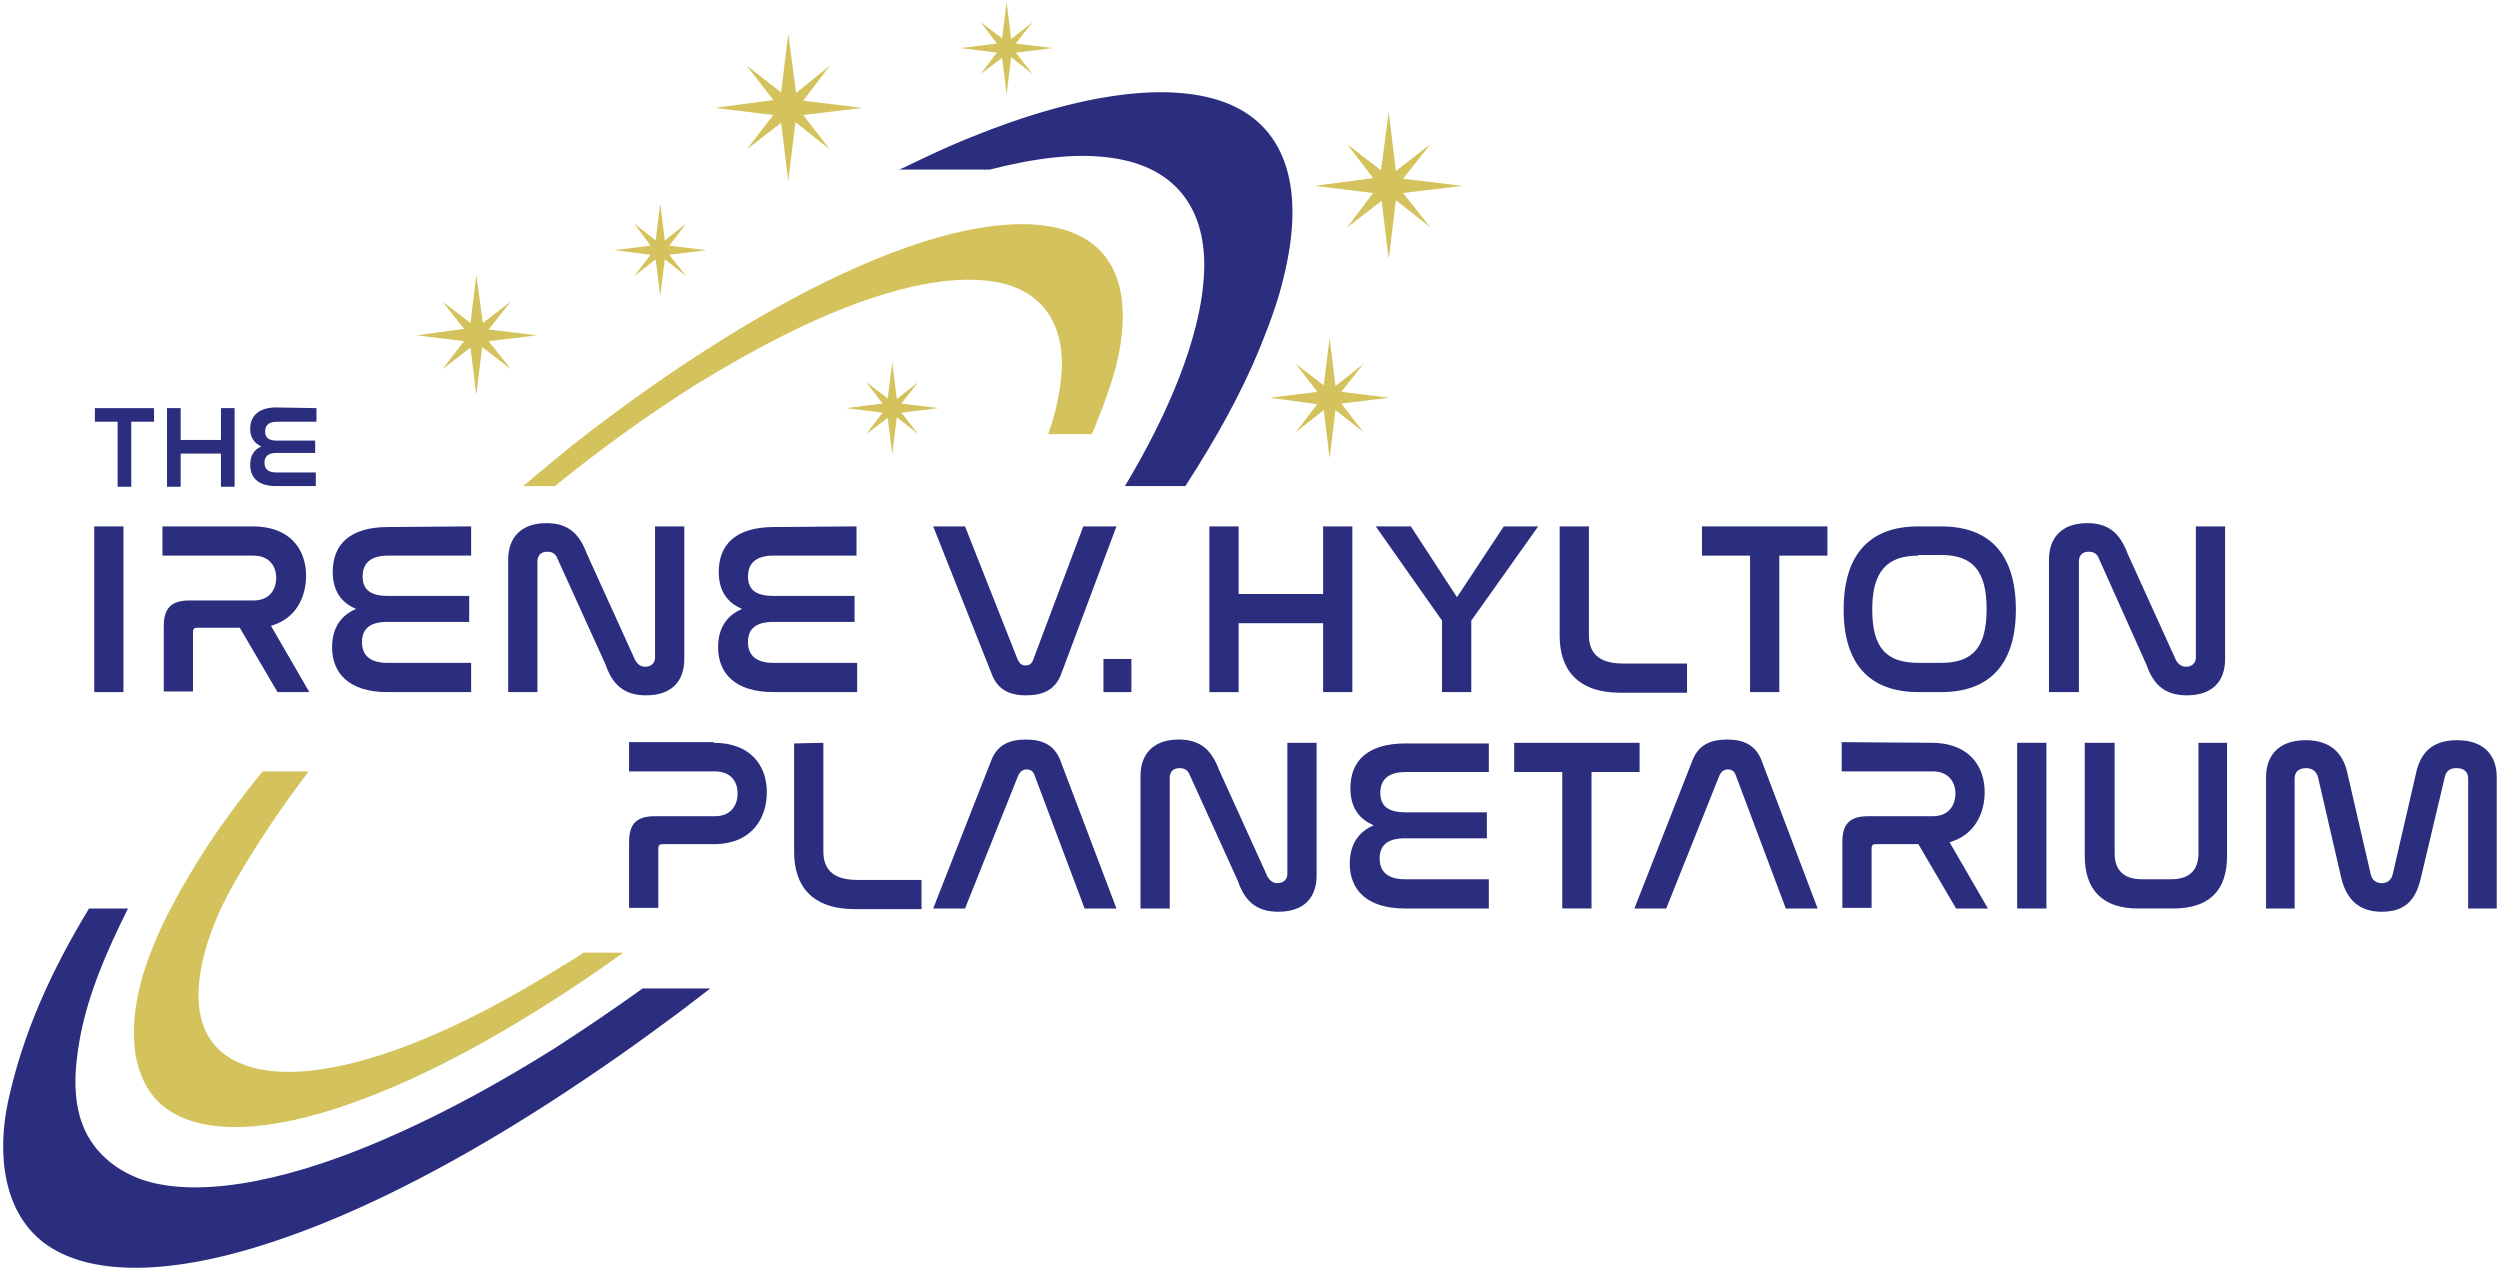 <?xml version="1.0" encoding="utf-8"?>
<!-- Generator: Adobe Illustrator 26.0.3, SVG Export Plug-In . SVG Version: 6.00 Build 0)  -->
<svg version="1.1" id="Layer_1" xmlns="http://www.w3.org/2000/svg" xmlns:xlink="http://www.w3.org/1999/xlink" x="0px" y="0px"
	 viewBox="0 0 384.7 195.4" style="enable-background:new 0 0 384.7 195.4;" xml:space="preserve">
<style type="text/css">
	.st0{fill:#D4C35C;}
	.st1{fill:#2B2E7F;}
</style>
<polygon class="st0" points="156.3,8.1 162,7.4 156.3,6.7 158.9,3.4 155.6,6 154.9,0.3 154.2,5.9 150.9,3.4 153.4,6.7 147.8,7.4 
	153.4,8.1 150.9,11.4 154.2,8.9 154.9,14.5 155.6,8.8 158.9,11.4 "/>
<polygon class="st0" points="103,39.2 108.7,38.5 103,37.8 105.6,34.4 102.3,37 101.6,31.3 100.9,37 97.6,34.4 100.1,37.8 
	94.5,38.5 100.1,39.2 97.6,42.5 100.9,39.9 101.6,45.6 102.3,39.9 105.6,42.5 "/>
<polygon class="st0" points="138.7,63.5 144.4,62.8 138.7,62.1 141.3,58.8 138,61.4 137.3,55.7 136.6,61.3 133.3,58.8 135.8,62.1 
	130.2,62.8 135.8,63.5 133.3,66.8 136.6,64.3 137.3,69.9 138,64.2 141.3,66.8 "/>
<polygon class="st0" points="123.6,17.7 132.7,16.6 123.6,15.5 127.7,10.1 122.5,14.3 121.3,5.2 120.2,14.2 114.9,10.1 119,15.4 
	110,16.6 119,17.7 114.9,23 120.2,18.9 121.3,27.9 122.4,18.8 127.7,23 "/>
<polygon class="st0" points="215.9,29.7 225,28.6 215.9,27.5 220.1,22.2 214.8,26.3 213.7,17.2 212.5,26.2 207.3,22.2 211.3,27.4 
	202.3,28.6 211.3,29.7 207.3,35 212.6,30.9 213.7,39.9 214.8,30.8 220.1,35 "/>
<polygon class="st0" points="75.2,52.5 82.6,51.6 75.2,50.7 78.6,46.4 74.3,49.7 73.3,42.3 72.4,49.7 68.1,46.4 71.4,50.6 
	64.1,51.6 71.4,52.5 68.1,56.8 72.4,53.5 73.3,60.8 74.2,53.4 78.6,56.8 "/>
<polygon class="st0" points="206.4,62.1 213.8,61.2 206.4,60.3 209.8,56 205.5,59.4 204.6,52 203.7,59.3 199.4,56 202.7,60.3 
	195.4,61.2 202.7,62.2 199.4,66.5 203.7,63.1 204.6,70.5 205.5,63.1 209.8,66.5 "/>
<path class="st1" d="M170.3,24.2c10,1.1,15.3,7.3,15,17.4c-0.1,2.6-0.5,5.5-1.3,8.6c-1.8,7.2-5.5,15.6-10.9,24.6h9.3
	c4.8-7.4,8.7-14.5,11.4-21.1c1.6-3.9,2.9-7.5,3.7-10.9c3.4-13.6,0.5-23.1-8.4-26.8c-8.7-3.6-22.7-1.8-39.9,5.2c-3,1.2-6,2.6-9.1,4.1
	c-0.6,0.3-1.1,0.5-1.7,0.8h13.9C159.3,24.3,165.3,23.6,170.3,24.2z"/>
<path class="st1" d="M19,81v25.5h-4.5V81H19z"/>
<path class="st1" d="M38.9,81c5.7,0,8.2,3.5,8.2,7.6c0,3.2-1.5,6.6-5.4,7.7l5.9,10.2h-4.9l-5.8-9.9h-6.6c-0.4,0-0.6,0.2-0.6,0.6v9.2
	h-4.5v-10c0-2.9,1.2-4,4-4H39c2.5,0,3.5-1.7,3.5-3.5s-1.1-3.4-3.5-3.4H25V81H38.9z"/>
<path class="st1" d="M72.5,81v4.5H59.7c-2.7,0-3.9,1.2-3.9,3.2c0,2.1,1.3,3,3.9,3h12.5v4H59.6c-2.6,0-3.9,1-3.9,3.1
	c0,2,1.2,3.2,3.9,3.2h12.9v4.5H59.6c-6,0-8.5-3-8.5-6.9c0-2.9,1.3-4.9,3.7-5.9c-2.4-1-3.6-2.9-3.6-5.7c0-4.1,2.5-6.9,8.5-6.9
	L72.5,81L72.5,81z"/>
<path class="st1" d="M82.7,106.5h-4.5V86.1c0-3.3,1.9-5.6,5.9-5.6c3.5,0,5.1,1.8,6.2,4.7l7.4,16.3c0.3,0.6,0.8,1.1,1.6,1.1
	c0.9,0,1.5-0.6,1.5-1.4V81h4.5v20.4c0,3.4-1.9,5.6-5.9,5.6c-3.5,0-5.2-1.8-6.2-4.7L85.8,86c-0.3-0.8-0.8-1.1-1.6-1.1
	c-1,0-1.5,0.6-1.5,1.5C82.7,86.4,82.7,106.5,82.7,106.5z"/>
<path class="st1" d="M131.8,81v4.5H119c-2.7,0-3.9,1.2-3.9,3.2c0,2.1,1.3,3,3.9,3h12.5v4H119c-2.6,0-3.9,1-3.9,3.1
	c0,2,1.2,3.2,3.9,3.2h12.9v4.5H119c-6,0-8.5-3-8.5-6.9c0-2.9,1.3-4.9,3.7-5.9c-2.4-1-3.6-2.9-3.6-5.7c0-4.1,2.5-6.9,8.5-6.9
	L131.8,81L131.8,81z"/>
<path class="st1" d="M171.8,81l-8.5,22.7c-0.9,2.5-2.9,3.3-5.4,3.3c-2.6,0-4.4-0.9-5.3-3.3l-9-22.7h4.9l8.1,20.5
	c0.3,0.6,0.6,0.9,1.2,0.9c0.6,0,1-0.3,1.2-0.9l7.7-20.5H171.8z"/>
<path class="st1" d="M174.1,101.4v5.1h-4.3v-5.1H174.1z"/>
<path class="st1" d="M190.6,81v10.4h13V81h4.5v25.5h-4.5V95.9h-13v10.6h-4.5V81H190.6z"/>
<path class="st1" d="M217.1,81l7.1,10.9l7.2-10.9h5.3l-10.3,14.5v11h-4.5v-11L211.7,81H217.1z"/>
<path class="st1" d="M244.5,81v16.7c0,2.5,1.2,4.4,5.2,4.4h9.9v4.5h-10.2c-6.8,0-9.4-3.7-9.4-8.8V81H244.5z"/>
<path class="st1" d="M281.2,81v4.5h-7.4v21h-4.5v-21h-7.4V81H281.2z"/>
<path class="st1" d="M298.7,81c7.4,0,11.5,4.2,11.5,12.8c0,8.5-4.1,12.7-11.5,12.7h-3.5c-7.4,0-11.5-4.2-11.5-12.7
	c0-8.6,4.1-12.8,11.5-12.8H298.7z M295.2,85.5c-4.9,0-7.1,2.5-7.1,8.3s2.1,8.2,7.1,8.2h3.5c4.9,0,7-2.4,7-8.3c0-5.8-2.1-8.3-7-8.3
	h-3.5V85.5z"/>
<path class="st1" d="M319.8,106.5h-4.5V86.1c0-3.3,1.9-5.6,5.9-5.6c3.5,0,5.1,1.8,6.2,4.7l7.4,16.3c0.3,0.6,0.8,1.1,1.6,1.1
	c0.9,0,1.5-0.6,1.5-1.4V81h4.5v20.4c0,3.4-1.9,5.6-5.9,5.6c-3.5,0-5.2-1.8-6.2-4.7L323,86c-0.3-0.8-0.8-1.1-1.6-1.1
	c-1,0-1.5,0.6-1.5,1.5v20.1H319.8z"/>
<path class="st1" d="M109.8,114.3c5.7,0,8.2,3.5,8.2,7.6c0,3.9-2.2,8-8.2,8h-7.9c-0.4,0-0.6,0.2-0.6,0.6v9.2h-4.5v-10.1
	c0-2.9,1.2-4,4-4h9.2c2.5,0,3.5-1.7,3.5-3.5c0-1.9-1.1-3.4-3.5-3.4H96.8v-4.5h13V114.3z"/>
<path class="st1" d="M126.7,114.3V131c0,2.5,1.2,4.4,5.2,4.4h9.9v4.5h-10.2c-6.8,0-9.4-3.7-9.4-8.8v-16.7L126.7,114.3L126.7,114.3z"
	/>
<path class="st1" d="M180,139.8h-4.5v-20.4c0-3.3,1.9-5.6,5.9-5.6c3.5,0,5.1,1.8,6.2,4.7l7.4,16.3c0.3,0.6,0.8,1.1,1.6,1.1
	c0.9,0,1.5-0.6,1.5-1.4v-20.2h4.5v20.4c0,3.4-1.9,5.6-5.9,5.6c-3.5,0-5.2-1.8-6.2-4.7l-7.4-16.3c-0.3-0.8-0.8-1.1-1.6-1.1
	c-1,0-1.5,0.6-1.5,1.5V139.8z"/>
<path class="st1" d="M229.1,114.3v4.5h-12.8c-2.7,0-3.9,1.2-3.9,3.2c0,2.1,1.3,3,3.9,3h12.5v4h-12.6c-2.6,0-3.9,1-3.9,3.1
	c0,2,1.2,3.2,3.9,3.2h12.9v4.5h-12.9c-6,0-8.5-3-8.5-6.9c0-2.9,1.3-4.9,3.7-5.9c-2.4-1-3.6-2.9-3.6-5.7c0-4.1,2.5-6.9,8.5-6.9h12.8
	V114.3z"/>
<path class="st1" d="M252.3,114.3v4.5h-7.4v21h-4.5v-21H233v-4.5H252.3z"/>
<path class="st1" d="M256.4,139.8h-4.9l8.9-22.7c0.9-2.4,2.7-3.3,5.4-3.3c2.6,0,4.4,0.9,5.3,3.3l8.6,22.7h-4.9l-7.7-20.5
	c-0.2-0.6-0.6-0.9-1.2-0.9s-1,0.3-1.3,0.9L256.4,139.8z"/>
<path class="st1" d="M297.2,114.3c5.7,0,8.2,3.5,8.2,7.6c0,3.2-1.5,6.6-5.4,7.7l5.9,10.2H301l-5.8-9.9h-6.6c-0.4,0-0.6,0.2-0.6,0.6
	v9.2h-4.5v-10.1c0-2.9,1.2-4,4-4h9.9c2.5,0,3.5-1.7,3.5-3.5s-1.1-3.4-3.5-3.4h-14v-4.5L297.2,114.3L297.2,114.3z"/>
<path class="st1" d="M314.9,114.3v25.5h-4.5v-25.5H314.9z"/>
<path class="st1" d="M325.4,114.3v17c0,2.5,1.3,4,4.2,4h4.5c2.9,0,4.2-1.5,4.2-4v-17h4.4v17.4c0,5.4-2.8,8.1-8.3,8.1H329
	c-5.4,0-8.2-2.8-8.2-8.1v-17.4C320.8,114.3,325.4,114.3,325.4,114.3z"/>
<path class="st1" d="M353.1,139.8h-4.4v-20.2c0-3.4,2-5.7,6.1-5.7c3.6,0,5.7,1.8,6.4,5l3.6,15.6c0.2,0.9,0.8,1.4,1.7,1.4
	c0.9,0,1.5-0.5,1.7-1.4l3.6-15.6c0.7-3.2,2.6-5,6.3-5c4.1,0,6.1,2.3,6.1,5.7v20.2h-4.4v-20c0-1-0.6-1.6-1.8-1.6
	c-1.1,0-1.6,0.5-1.8,1.4l-3.7,15.6c-0.8,3.4-2.5,5.1-6,5.1s-5.4-1.9-6.2-5.1l-3.6-15.6c-0.2-0.8-0.8-1.4-1.8-1.4
	c-1.2,0-1.8,0.6-1.8,1.6L353.1,139.8L353.1,139.8z"/>
<path class="st1" d="M148.5,139.8h-4.9l8.9-22.7c0.9-2.4,2.7-3.3,5.4-3.3c2.6,0,4.4,0.9,5.3,3.3l8.6,22.7h-4.9l-7.7-20.5
	c-0.2-0.6-0.6-0.9-1.2-0.9s-1,0.3-1.3,0.9L148.5,139.8z"/>
<path class="st1" d="M23.7,62.8v2.1h-3.5v10h-2.1v-10h-3.5v-2.1C14.6,62.8,23.7,62.8,23.7,62.8z"/>
<path class="st1" d="M27.8,62.8v4.9H34v-4.9h2.1v12.1H34v-5.1h-6.2v5.1h-2.1V62.8H27.8z"/>
<path class="st1" d="M48.7,62.8v2.1h-6.1c-1.3,0-1.8,0.6-1.8,1.5c0,1,0.6,1.4,1.8,1.4h5.9v1.9h-6c-1.2,0-1.8,0.5-1.8,1.5
	s0.6,1.5,1.8,1.5h6.1v2.1h-6.1c-2.9,0-4-1.4-4-3.3c0-1.4,0.6-2.3,1.7-2.8c-1.1-0.5-1.7-1.4-1.7-2.7c0-1.9,1.2-3.3,4-3.3L48.7,62.8
	L48.7,62.8z"/>
<path class="st0" d="M165.3,35.9c-6.7-2.8-17.4-1.4-30.6,4c-7.5,3.1-15.7,7.4-24.1,12.7l0,0c-7.2,4.5-14.7,9.8-22,15.5
	c-2.7,2.2-5.4,4.4-8.1,6.7h4.9c7.1-5.8,14.4-11,21.5-15.5c4.7-2.9,9.3-5.5,13.7-7.7c12.7-6.4,23.7-9.3,31.3-8.4
	c7.6,0.8,11.7,5.6,11.5,13.4c-0.1,2-0.4,4.2-1,6.6c-0.3,1.2-0.7,2.4-1.1,3.6h6.7c0.3-0.6,0.6-1.3,0.8-1.9c1.2-3,2.2-5.8,2.9-8.4
	C174.3,46.1,172.2,38.8,165.3,35.9z"/>
<g>
	<path class="st0" d="M89.8,146.6c-1.1,0.7-2.1,1.4-3.2,2c-6.4,4-12.6,7.4-18.4,10c-12.2,5.5-22.5,7.5-29.2,5.7
		c-13.7-3.6-7.8-20.2-2.8-28.7c3.4-5.9,7.2-11.5,11.3-16.9h-7.1c-3.3,4.1-6.4,8.2-9.2,12.6c-5.4,8.6-11.8,20.1-10.4,30.6
		c0.5,3.5,2.1,6.9,5.1,8.9c5.6,3.8,15.5,3.5,28.1-1c8.8-3.1,18.8-8.1,29.1-14.6c4.2-2.6,8.5-5.5,12.8-8.6L89.8,146.6L89.8,146.6z"/>
</g>
<path class="st1" d="M98.9,152.1c-4.6,3.3-9.2,6.4-13.7,9.3c-8.3,5.2-16.4,9.6-24,13c-15.9,7.2-29.4,9.8-38.1,7.5
	c-3.7-1-7-3.1-9.1-6.3c-2.7-4.1-2.7-9.3-2-14c1.1-7.8,4.4-15.2,7.7-21.8h-6C8,149.2,3.5,158.9,1.2,169.7c-1.6,7.6-0.9,17.2,6.2,22
	c7.3,4.9,20.2,4.5,36.6-1.3c11.5-4,24.5-10.6,38-19.1c6.8-4.3,13.7-9,20.7-14.2c2.2-1.6,4.4-3.3,6.6-5L98.9,152.1L98.9,152.1z"/>
</svg>
